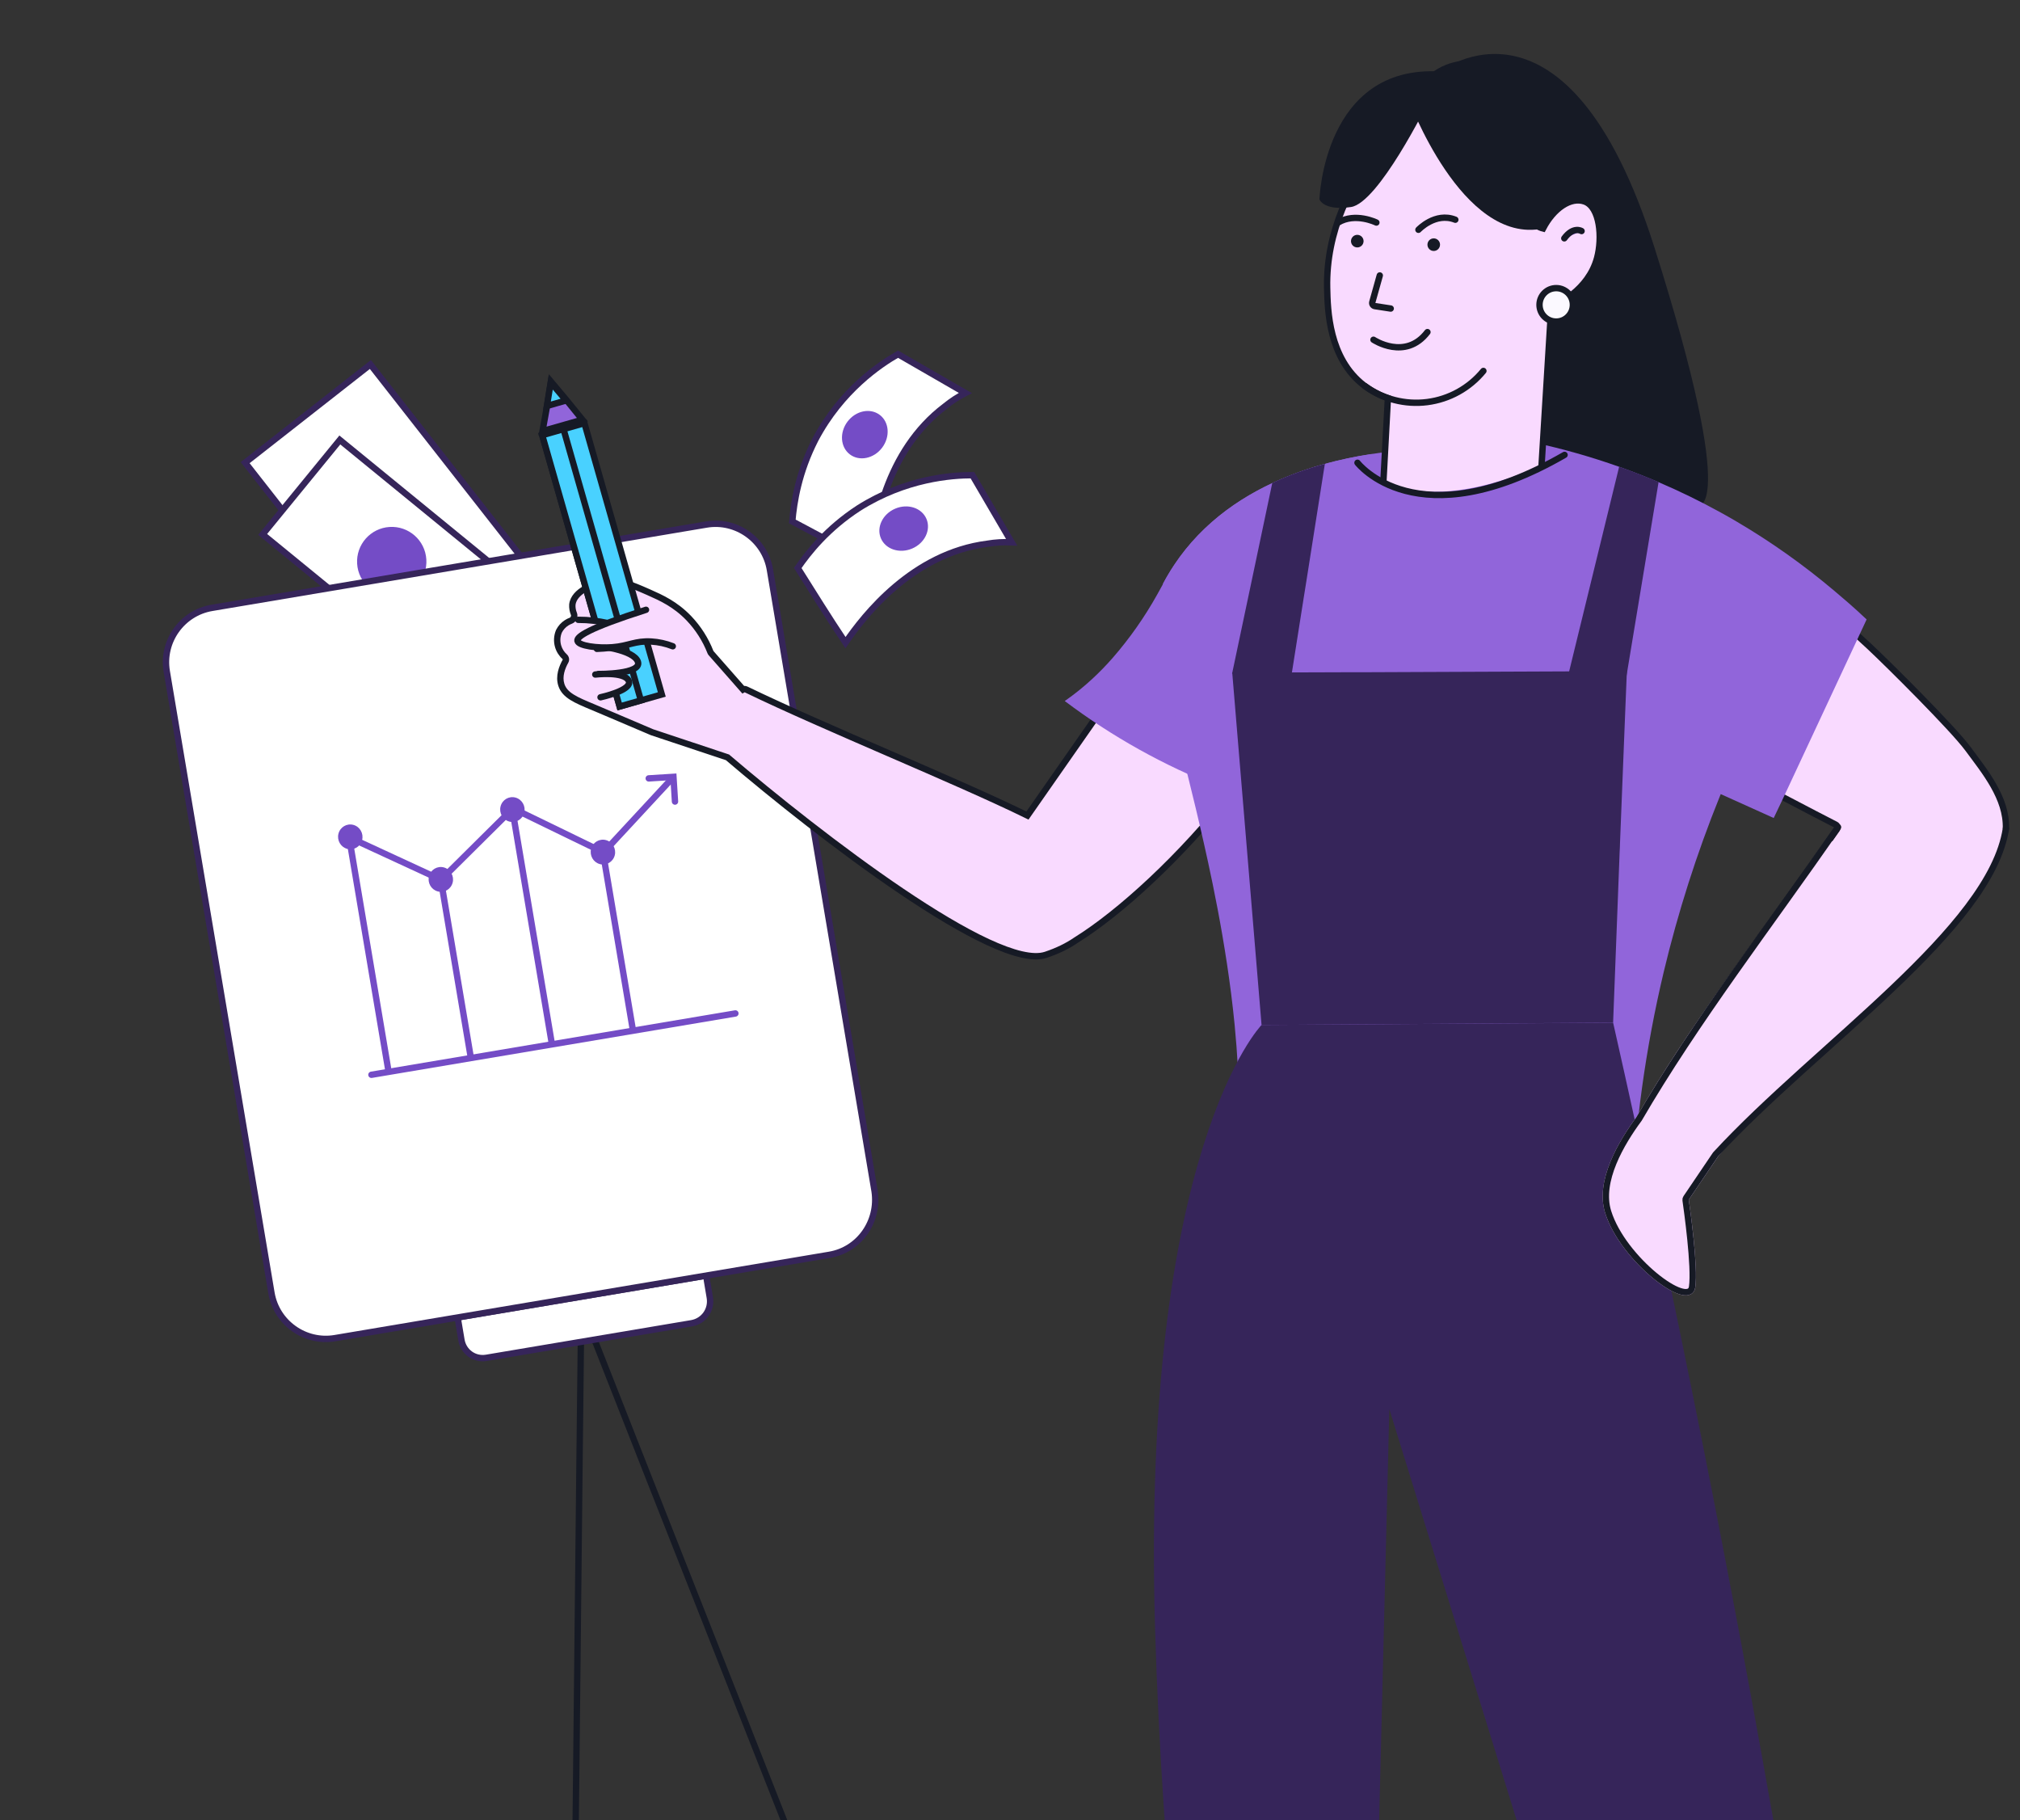<?xml version="1.0" encoding="UTF-8"?> <svg xmlns="http://www.w3.org/2000/svg" width="635" height="572" viewBox="0 0 635 572" fill="none"><rect x="0" y="0" width="635" height="572" fill="#333333" stroke="none"/><g clip-path="url(#clip0_1360_8342)"><path d="M116.432 114.557L77.066 145.407L128.563 211.118L167.929 180.268L116.432 114.557Z" fill="white" stroke="#36255A" stroke-width="2" stroke-miterlimit="10" stroke-linecap="round"></path><path d="M106.829 138.276L82.566 167.961L139.525 214.515L163.788 184.83L106.829 138.276Z" fill="white" stroke="#36255A" stroke-width="2" stroke-miterlimit="10" stroke-linecap="round"></path><path d="M134.022 175.823C133.65 169.815 128.479 165.247 122.472 165.619C116.464 165.991 111.896 171.162 112.268 177.17C112.64 183.177 117.811 187.745 123.819 187.373C129.826 187.001 134.394 181.83 134.022 175.823Z" fill="#744CC6"></path><path d="M180.572 607.385C181.354 541.738 181.944 476.124 182.726 410.478C211.411 483.521 240.221 556.132 268.906 629.175" stroke="#161A25" stroke-width="2" stroke-miterlimit="10" stroke-linecap="round"></path><path d="M217.388 415.887L152.908 426.749C149.07 427.396 145.674 424.811 145.059 421.164L143.863 414.064L221.969 400.906L223.133 407.815C223.779 411.653 221.226 415.24 217.388 415.887Z" fill="white" stroke="#36255A" stroke-width="2" stroke-miterlimit="10" stroke-linecap="round"></path><path d="M260.735 394.377L105.292 420.564C95.889 422.148 86.919 415.765 85.335 406.361L52.424 211.002C50.84 201.599 57.223 192.629 66.626 191.045L222.07 164.859C231.473 163.275 240.442 169.658 242.026 179.061L274.937 374.42C276.33 383.856 270.138 392.793 260.735 394.377Z" fill="white" stroke="#36255A" stroke-width="2" stroke-miterlimit="10" stroke-linecap="round"></path><path d="M249.063 163.87C249.575 157.83 251.02 148.471 256.346 138.093C264.53 122.62 276.695 114.495 282.301 111.314L303.466 123.518C301.144 124.713 299.02 126.101 297.093 127.681C278.189 141.919 274.587 166.29 273.74 176.81C265.321 172.628 257.289 168.248 249.063 163.87Z" fill="white" stroke="#36255A" stroke-width="2" stroke-miterlimit="10" stroke-linecap="round"></path><path d="M277.296 140.714C279.889 137.284 279.557 132.665 276.557 130.397C273.556 128.128 269.021 129.069 266.429 132.499C263.836 135.929 264.167 140.548 267.168 142.816C270.169 145.085 274.703 144.144 277.296 140.714Z" fill="#744CC6"></path><path d="M250.766 178.511C254.204 173.52 260.099 166.108 269.869 159.735C284.647 150.354 299.239 149.328 305.685 149.344L318.017 170.434C315.408 170.322 312.875 170.474 310.418 170.891C286.943 173.886 271.734 193.266 265.783 201.982C260.544 194.178 255.74 186.392 250.766 178.511Z" fill="white" stroke="#36255A" stroke-width="2" stroke-miterlimit="10" stroke-linecap="round"></path><path d="M286.759 172.394C290.711 170.701 292.713 166.525 291.232 163.067C289.75 159.609 285.345 158.179 281.394 159.872C277.442 161.566 275.439 165.742 276.921 169.199C278.403 172.657 282.808 174.087 286.759 172.394Z" fill="#744CC6"></path><ellipse cx="3.892" cy="3.85" rx="3.892" ry="3.85" transform="matrix(0.251 -0.968 0.965 0.263 105.422 265.777)" fill="#744CC6"></ellipse><ellipse cx="3.892" cy="3.85" rx="3.892" ry="3.85" transform="matrix(0.251 -0.968 0.965 0.263 133.883 279.147)" fill="#744CC6"></ellipse><ellipse cx="3.892" cy="3.85" rx="3.892" ry="3.85" transform="matrix(0.251 -0.968 0.965 0.263 156.383 257.192)" fill="#744CC6"></ellipse><ellipse cx="3.892" cy="3.85" rx="3.892" ry="3.85" transform="matrix(0.251 -0.968 0.965 0.263 184.84 270.562)" fill="#744CC6"></ellipse><path d="M110.274 263.398L138.631 276.506L161.247 254.07L189.726 267.898L210.183 245.827" stroke="#744CC6" stroke-width="2" stroke-linecap="round"></path><path d="M116.762 337.792L231.174 318.517" stroke="#744CC6" stroke-width="2" stroke-linecap="round"></path><path d="M203.934 244.641L211.703 244.156L212.189 251.925" stroke="#744CC6" stroke-width="2" stroke-linecap="round"></path><path d="M109.719 262.999L122.044 336.163" stroke="#744CC6" stroke-width="2"></path><path d="M161.062 254.349L173.388 327.513" stroke="#744CC6" stroke-width="2"></path><path d="M138.59 276.513L147.919 331.894" stroke="#744CC6" stroke-width="2"></path><path d="M189.66 268.557L198.99 323.938" stroke="#744CC6" stroke-width="2"></path><path d="M451.351 254.2C497.066 278.9 564.921 227.932 570.149 222.404C572.54 219.879 572.072 218.051 572.072 218.051C571.955 217.601 571.74 217.183 571.441 216.827C571.142 216.472 570.767 216.187 570.344 215.995C569.764 215.746 569.117 215.7 568.507 215.864C571.225 214.21 572.083 210.924 570.942 208.9C569.942 207.17 567.388 206.234 564.823 206.941C568.192 203.916 569.17 200.358 568.007 198.715C567.051 197.409 564.747 197.42 564.203 197.431C562.301 197.476 560.49 198.256 559.149 199.607C559.671 196.343 558.997 195.255 558.367 194.765C554.878 192.143 541.824 202.099 537.455 205.396C537.042 205.712 536.683 205.973 536.368 206.202C537.02 200.5 536.846 194.406 533.814 191.403C533.249 190.848 531.433 189.041 530.053 189.542C528.434 190.119 528.444 193.405 528.042 196.18C527.336 201.087 525.336 204.341 522.043 209.716C521.196 210.89 520.243 211.983 519.195 212.981L518.554 213.111C505.141 215.908 489.207 217.758 486.718 218.051L451.351 254.2Z" fill="#F9DAFF" stroke="#161A25" stroke-width="2" stroke-miterlimit="10" stroke-linecap="round"></path><path d="M559.703 199.835L550.291 207.67" stroke="#161A25" stroke-width="2" stroke-miterlimit="10" stroke-linecap="round"></path><path d="M565.387 206.19C562.852 208.685 560.098 210.946 557.159 212.948C555.757 213.894 551.996 216.332 551.996 216.332" stroke="#161A25" stroke-width="2" stroke-miterlimit="10" stroke-linecap="round"></path><path d="M568.309 215.875C565.914 217.417 563.431 218.82 560.874 220.075C558.613 221.163 556.461 222.11 554.451 222.872" stroke="#161A25" stroke-width="2" stroke-miterlimit="10" stroke-linecap="round"></path><path d="M539.723 203.752L534.799 207.659" stroke="#161A25" stroke-width="2" stroke-miterlimit="10" stroke-linecap="round"></path><path d="M537.809 233.372C536.871 230.365 535.29 227.598 533.177 225.264C531.063 222.93 528.468 221.085 525.57 219.857" stroke="#161A25" stroke-width="2" stroke-miterlimit="10" stroke-linecap="round"></path><path d="M489.967 221.088C489.967 221.088 497.455 252.187 504.977 257.562" stroke="#161A25" stroke-width="2" stroke-miterlimit="10" stroke-linecap="round"></path><path d="M452.693 22.467C452.693 22.467 492.669 -8.817 520.081 77.767C547.492 164.35 533.211 159.055 533.211 159.055L454.443 153.523L452.693 22.467Z" fill="#161A25"></path><path d="M630.578 260.346C630.576 260.422 630.565 260.497 630.545 260.57C622.083 291.639 566.244 328.713 539.316 362.816L530.054 376.499C529.914 376.707 529.855 376.946 529.891 377.193C530.299 380.025 532.855 398.245 531.932 404.482C530.93 411.253 510.245 395.873 505.544 380.906C502.489 371.275 509.73 359.131 515.236 351.686C532.864 321.39 556.095 291.316 577.436 260.64C577.782 260.143 577.609 259.455 577.07 259.179C568.204 254.646 558.919 249.69 552.962 246.634C544.548 242.318 540.138 239.275 539.513 238.834C539.459 238.797 539.405 238.766 539.345 238.738L472.306 208.261L461.229 202.113C460.78 201.863 460.593 201.313 460.797 200.841L473.557 171.394L486.885 140.64C487.094 140.158 487.607 139.909 488.099 140.093C495.021 142.677 543.391 161.658 587.589 203.114C593.785 208.903 613.917 228.941 618.607 235.295C623.936 242.516 630.844 250.82 630.578 260.346Z" fill="#F9DAFF" stroke="#161A25" stroke-width="2" stroke-miterlimit="10" stroke-linecap="round"></path><path fill-rule="evenodd" clip-rule="evenodd" d="M223.523 205.265L233.586 216.71C233.859 216.55 234.201 216.524 234.511 216.674C247.105 222.761 263.446 229.848 279.468 236.796L279.469 236.796C295.713 243.841 311.631 250.745 322.984 256.32L372.143 185.893C372.319 185.64 372.602 185.483 372.909 185.467L417.039 183.083C417.629 183.051 418.119 183.525 418.081 184.115C415.481 224.827 365.977 278.235 338.302 295.449C335.638 297.288 332.427 298.868 328.729 300.096C312.932 305.345 257.393 262.513 228.69 238.023L228.669 238.016L204.989 230.139C199.602 227.827 195.275 225.997 191.884 224.562C189.753 223.661 187.992 222.916 186.57 222.306L186.491 222.273C180.955 219.968 177.524 218.54 176.461 215.233C175.595 212.519 176.696 209.718 177.766 207.807C178.03 207.336 177.9 206.74 177.498 206.379C176.532 205.513 175.819 204.391 175.447 203.134C174.984 201.565 175.081 199.883 175.723 198.378C176.271 197.308 177.092 196.401 178.102 195.749C178.539 195.468 179.004 195.238 179.488 195.064C180.269 194.782 180.736 193.705 180.416 192.938C180.032 192.018 179.86 191.014 179.924 190.001C180.437 185.769 186.546 183.4 190.456 182.838C194.94 182.243 198.305 183.679 203.789 186.083L203.923 186.143C207.804 187.864 212.263 189.841 216.579 194.342C219.5 197.41 221.797 201.018 223.34 204.964C223.383 205.074 223.444 205.176 223.523 205.265Z" fill="#F9DAFF"></path><path d="M233.586 216.71L232.835 217.37L233.379 217.989L234.091 217.573L233.586 216.71ZM223.523 205.265L222.772 205.926L222.772 205.926L223.523 205.265ZM234.511 216.674L234.946 215.773L234.946 215.773L234.511 216.674ZM279.468 236.796L279.07 237.714L279.072 237.714L279.468 236.796ZM279.469 236.796L279.866 235.879L279.865 235.878L279.469 236.796ZM322.984 256.32L322.543 257.217L323.313 257.596L323.804 256.892L322.984 256.32ZM372.143 185.893L371.323 185.32L371.323 185.32L372.143 185.893ZM372.909 185.467L372.855 184.468L372.909 185.467ZM417.039 183.083L417.093 184.081L417.093 184.081L417.039 183.083ZM418.081 184.115L419.079 184.178L419.079 184.178L418.081 184.115ZM338.302 295.449L337.774 294.6L337.754 294.613L337.734 294.626L338.302 295.449ZM328.729 300.096L329.044 301.045L328.729 300.096ZM228.69 238.023L229.339 237.262L229.186 237.132L228.995 237.071L228.69 238.023ZM228.669 238.016L228.353 238.965L228.363 238.969L228.669 238.016ZM204.989 230.139L204.594 231.058L204.633 231.075L204.673 231.088L204.989 230.139ZM191.884 224.562L191.494 225.483L191.494 225.483L191.884 224.562ZM186.57 222.306L186.964 221.387L186.954 221.383L186.57 222.306ZM186.491 222.273L186.875 221.35L186.875 221.35L186.491 222.273ZM176.461 215.233L175.509 215.537L175.509 215.539L176.461 215.233ZM177.766 207.807L178.639 208.296L178.639 208.296L177.766 207.807ZM177.498 206.379L178.165 205.634L178.165 205.634L177.498 206.379ZM175.447 203.134L174.488 203.417L174.488 203.417L175.447 203.134ZM175.723 198.378L174.833 197.922L174.817 197.953L174.803 197.986L175.723 198.378ZM178.102 195.749L177.56 194.909L177.56 194.909L178.102 195.749ZM179.488 195.064L179.827 196.004L179.827 196.004L179.488 195.064ZM180.416 192.938L179.493 193.323L180.416 192.938ZM179.924 190.001L178.931 189.88L178.927 189.909L178.926 189.938L179.924 190.001ZM190.456 182.838L190.325 181.847L190.314 181.848L190.456 182.838ZM203.789 186.083L204.194 185.169L204.19 185.168L203.789 186.083ZM203.923 186.143L203.517 187.057L203.517 187.057L203.923 186.143ZM216.579 194.342L217.303 193.652L217.3 193.649L216.579 194.342ZM223.34 204.964L224.271 204.6L224.271 204.6L223.34 204.964ZM234.337 216.049L224.273 204.605L222.772 205.926L232.835 217.37L234.337 216.049ZM234.946 215.773C234.323 215.472 233.629 215.527 233.082 215.846L234.091 217.573C234.09 217.573 234.088 217.574 234.084 217.575C234.081 217.575 234.079 217.575 234.077 217.574C234.075 217.574 234.074 217.573 234.076 217.574L234.946 215.773ZM279.866 235.879C263.837 228.927 247.518 221.85 234.946 215.773L234.076 217.574C246.693 223.672 263.054 230.768 279.07 237.714L279.866 235.879ZM279.865 235.878L279.864 235.878L279.072 237.714L279.072 237.714L279.865 235.878ZM323.425 255.422C312.045 249.834 296.103 242.92 279.866 235.879L279.071 237.714C295.324 244.763 311.216 251.655 322.543 257.217L323.425 255.422ZM323.804 256.892L372.963 186.465L371.323 185.32L322.164 255.747L323.804 256.892ZM372.963 186.465L372.963 186.465L372.855 184.468C372.24 184.501 371.675 184.816 371.323 185.32L372.963 186.465ZM372.963 186.465L417.093 184.081L416.985 182.084L372.855 184.468L372.963 186.465ZM417.093 184.081C417.098 184.081 417.099 184.082 417.098 184.082C417.097 184.081 417.096 184.081 417.094 184.079C417.092 184.077 417.089 184.073 417.086 184.066C417.085 184.063 417.084 184.059 417.083 184.056C417.083 184.052 417.083 184.051 417.083 184.051L419.079 184.178C419.156 182.964 418.145 182.022 416.985 182.084L417.093 184.081ZM417.083 184.051C415.803 204.094 402.937 227.423 386.808 247.976C370.698 268.504 351.487 286.07 337.774 294.6L338.83 296.298C352.793 287.613 372.17 269.868 388.381 249.211C404.572 228.579 417.759 204.848 419.079 184.178L417.083 184.051ZM329.044 301.045C332.82 299.791 336.118 298.171 338.87 296.272L337.734 294.626C335.157 296.404 332.034 297.944 328.413 299.147L329.044 301.045ZM228.04 238.784C242.408 251.043 263.5 267.899 282.99 281.04C292.731 287.609 302.102 293.27 310.048 296.962C314.021 298.808 317.667 300.176 320.846 300.914C324.004 301.648 326.813 301.786 329.044 301.045L328.413 299.147C326.695 299.718 324.313 299.666 321.298 298.966C318.304 298.271 314.796 296.963 310.891 295.148C303.084 291.521 293.814 285.927 284.108 279.382C264.703 266.298 243.674 249.493 229.339 237.262L228.04 238.784ZM228.363 238.969L228.384 238.975L228.995 237.071L228.975 237.064L228.363 238.969ZM204.673 231.088L228.354 238.965L228.985 237.068L205.305 229.191L204.673 231.088ZM191.494 225.483C194.885 226.918 199.21 228.747 204.594 231.058L205.383 229.221C199.994 226.907 195.665 225.076 192.273 223.641L191.494 225.483ZM186.175 223.225C187.6 223.836 189.364 224.582 191.494 225.483L192.273 223.641C190.142 222.74 188.383 221.996 186.964 221.387L186.175 223.225ZM186.106 223.196L186.185 223.229L186.954 221.383L186.875 221.35L186.106 223.196ZM175.509 215.539C176.137 217.491 177.463 218.841 179.266 219.975C181.035 221.088 183.367 222.056 186.106 223.196L186.875 221.35C184.079 220.186 181.927 219.286 180.331 218.282C178.769 217.299 177.849 216.281 177.413 214.927L175.509 215.539ZM176.894 207.318C175.794 209.281 174.509 212.407 175.509 215.537L177.414 214.929C176.681 212.632 177.598 210.154 178.639 208.296L176.894 207.318ZM176.83 207.124C176.869 207.158 176.893 207.203 176.901 207.245C176.908 207.284 176.901 207.306 176.894 207.318L178.639 208.296C179.156 207.372 178.877 206.273 178.165 205.634L176.83 207.124ZM174.488 203.417C174.912 204.853 175.727 206.134 176.83 207.124L178.165 205.634C177.336 204.891 176.725 203.929 176.406 202.85L174.488 203.417ZM174.803 197.986C174.07 199.704 173.959 201.625 174.488 203.417L176.406 202.85C176.009 201.504 176.092 200.061 176.643 198.77L174.803 197.986ZM177.56 194.909C176.402 195.656 175.462 196.695 174.833 197.922L176.613 198.834C177.081 197.92 177.782 197.146 178.644 196.59L177.56 194.909ZM179.148 194.123C178.593 194.323 178.06 194.586 177.56 194.909L178.644 196.59C179.017 196.349 179.414 196.153 179.827 196.004L179.148 194.123ZM179.493 193.323C179.525 193.399 179.54 193.571 179.448 193.783C179.356 193.995 179.222 194.097 179.148 194.123L179.827 196.004C180.535 195.749 181.025 195.171 181.282 194.582C181.538 193.993 181.627 193.243 181.339 192.553L179.493 193.323ZM178.926 189.938C178.852 191.106 179.051 192.263 179.493 193.323L181.339 192.553C181.014 191.773 180.868 190.922 180.922 190.064L178.926 189.938ZM190.314 181.848C188.259 182.143 185.629 182.91 183.419 184.175C181.241 185.423 179.245 187.293 178.931 189.88L180.916 190.121C181.116 188.476 182.431 187.046 184.413 185.911C186.365 184.793 188.744 184.094 190.599 183.828L190.314 181.848ZM204.19 185.168C198.746 182.78 195.128 181.209 190.325 181.847L190.588 183.829C194.752 183.277 197.863 184.577 203.387 186.999L204.19 185.168ZM204.328 185.229L204.194 185.169L203.384 186.998L203.517 187.057L204.328 185.229ZM217.3 193.649C212.837 188.995 208.217 186.953 204.328 185.229L203.517 187.057C207.391 188.775 211.688 190.686 215.857 195.034L217.3 193.649ZM224.271 204.6C222.681 200.533 220.314 196.814 217.303 193.652L215.854 195.031C218.687 198.005 220.912 201.503 222.408 205.328L224.271 204.6ZM224.273 204.605C224.274 204.606 224.273 204.604 224.271 204.6L222.408 205.328C222.493 205.544 222.615 205.747 222.772 205.926L224.273 204.605Z" fill="#161A25"></path><path d="M208.045 218.263L183.715 132.995L170.459 136.777L194.789 222.046L208.045 218.263Z" fill="#49D1FF" stroke="#161A25" stroke-width="2" stroke-miterlimit="10"></path><path d="M201.471 220.137L177.141 134.868L170.453 136.776L194.783 222.045L201.471 220.137Z" fill="#49D1FF" stroke="#161A25" stroke-width="2" stroke-miterlimit="10"></path><path d="M183.083 131.91L170.545 135.487L172.013 127.359L173.19 119.926L177.999 125.651L183.083 131.91Z" fill="#9165DA" stroke="#161A25" stroke-width="2" stroke-miterlimit="10"></path><path d="M177.97 125.862L171.921 127.588L173.13 120.146L177.97 125.862Z" fill="#49D1FF" stroke="#161A25" stroke-width="2" stroke-miterlimit="10"></path><path d="M188.168 211.831C188.168 211.831 201.8 211.956 200.541 208.025C199.282 204.094 187.501 202.96 187.501 202.96" fill="#F9DAFF"></path><path d="M188.168 211.831C188.168 211.831 201.8 211.956 200.541 208.025C199.282 204.094 187.501 202.96 187.501 202.96" stroke="#161A25" stroke-width="2" stroke-miterlimit="10" stroke-linecap="round"></path><path d="M187.633 203.926C187.633 203.926 201.261 203.561 199.913 199.66C199.243 197.822 192.067 195.71 186.685 195.088C185.053 194.894 183.41 194.799 181.766 194.803" fill="#F9DAFF"></path><path d="M187.633 203.926C187.633 203.926 201.261 203.561 199.913 199.66C199.243 197.822 192.067 195.71 186.685 195.088C185.053 194.894 183.41 194.799 181.766 194.803" stroke="#161A25" stroke-width="2" stroke-miterlimit="10" stroke-linecap="round"></path><path d="M188.776 219.149C188.776 219.149 199.08 216.933 197.625 213.927C196.17 210.92 187.129 211.995 187.129 211.995" fill="#F9DAFF"></path><path d="M188.776 219.149C188.776 219.149 199.08 216.933 197.625 213.927C196.17 210.92 187.129 211.995 187.129 211.995" stroke="#161A25" stroke-width="2" stroke-miterlimit="10" stroke-linecap="round"></path><path d="M203.076 191.652C184.849 197.468 181.281 200.091 181.522 201.406C181.845 203.003 187.902 203.775 192.501 203.419C197.571 203.028 199.68 201.345 204.694 201.623C207.026 201.756 209.322 202.26 211.495 203.118" fill="#F9DAFF"></path><path d="M203.076 191.652C184.849 197.468 181.281 200.091 181.522 201.406C181.845 203.003 187.902 203.775 192.501 203.419C197.571 203.028 199.68 201.345 204.694 201.623C207.026 201.756 209.322 202.26 211.495 203.118" stroke="#161A25" stroke-width="2" stroke-miterlimit="10" stroke-linecap="round"></path><path d="M586.785 194.688L560.352 251.272L557.58 257.093L469.542 217.376V171.141L482.161 139.084C491.252 141.044 500.209 143.588 508.974 146.701C511.148 147.484 513.441 148.322 515.702 149.214C517.615 149.965 519.485 150.738 521.332 151.521C528.036 154.383 534.592 157.582 540.972 161.108C542.661 162.036 544.306 162.972 545.907 163.915C556.737 170.289 567.008 177.57 576.612 185.678C578.101 186.929 579.525 188.17 580.959 189.389C583.014 191.162 584.948 192.958 586.785 194.688Z" fill="#9165DA"></path><path d="M450.117 141.315L449.889 143.404L437.031 260.326C399.91 256.621 364.517 242.785 334.711 220.325C337.769 218.2 340.675 215.862 343.406 213.329C345.634 211.265 347.752 209.085 349.753 206.8C355.117 200.645 359.824 193.945 363.796 186.811C364.35 185.842 364.883 184.852 365.448 183.829C365.578 183.59 365.589 183.568 365.665 183.405C366.404 182.001 367.187 180.652 368.013 179.335C383.697 154.101 412.065 145.603 431.053 142.719C437.357 141.713 443.734 141.243 450.117 141.315Z" fill="#9165DA"></path><path d="M566.227 198.465C546.549 231.788 531.975 267.876 522.99 305.527C517.307 329.451 513.926 353.864 512.893 378.433L388.845 376.997C390.124 358.713 389.88 340.354 388.117 322.111C385.563 295.995 379.965 271.588 377.302 260.021C373.368 242.926 370.966 235.94 368.607 220.304C366.795 208.077 365.796 195.743 365.618 183.383C373.879 167.801 386.737 157.975 399.953 151.827C405.278 149.345 410.805 147.324 416.474 145.788C421.234 144.476 426.069 143.451 430.952 142.719C435.299 142.784 439.897 142.958 444.809 143.165C446.635 143.241 448.342 143.317 449.896 143.415C452.668 143.579 454.994 143.742 456.678 143.883C474.253 152.588 494.35 146.419 494.35 146.419C498.422 149.618 502.553 152.817 506.741 156.016C510.806 159.128 514.925 162.233 519.099 165.331C528.939 172.636 539.116 179.919 549.63 187.181C555.187 191.025 560.72 194.787 566.227 198.465Z" fill="#9165DA"></path><path d="M417.199 90.4C417.351 97.462 417.667 112.588 428.818 121.151C431.078 122.877 433.604 124.222 436.296 125.134L433.981 168.072C434.655 168.943 445.013 181.837 461.468 180.249C474.729 178.954 482.119 169.204 483.293 167.604L487.641 96.483C489.347 95.754 499.303 91.325 502.053 81.075C503.76 74.709 502.977 65.047 498.108 63.327C493.76 61.782 488.326 65.504 485.065 71.815C473.772 68.942 455.262 24.676 455.262 24.676C448.545 29.802 416.482 54.927 417.199 90.4Z" fill="#F9DAFF" stroke="#161A25" stroke-width="2" stroke-miterlimit="10" stroke-linecap="round"></path><path d="M497.18 72.62C497.18 72.62 494.636 70.999 491.745 74.905L497.18 72.62Z" fill="#9165DA"></path><path d="M497.18 72.62C497.18 72.62 494.636 70.999 491.745 74.905" stroke="#161A25" stroke-width="2" stroke-miterlimit="10" stroke-linecap="round"></path><path d="M466.316 116.581C461.89 121.987 455.564 125.491 448.638 126.372C441.711 127.254 434.711 125.447 429.074 121.322" stroke="#161A25" stroke-width="2" stroke-miterlimit="10" stroke-linecap="round"></path><path d="M450.705 78.877C449.613 78.877 448.727 77.99 448.727 76.896C448.727 75.802 449.613 74.916 450.705 74.916C451.798 74.916 452.684 75.802 452.684 76.896C452.684 77.99 451.798 78.877 450.705 78.877Z" fill="#161A25"></path><path d="M426.67 77.767C425.578 77.767 424.692 76.881 424.692 75.787C424.692 74.693 425.578 73.807 426.67 73.807C427.763 73.807 428.648 74.693 428.648 75.787C428.648 76.881 427.763 77.767 426.67 77.767Z" fill="#161A25"></path><path d="M505.602 185.505L470.538 192.882L421.128 185.82L426.693 145.439C426.693 145.439 430.606 151.021 440.823 153.459C442.805 153.933 444.822 154.25 446.855 154.405C456.115 155.189 469.049 153.382 486.624 145.428C488.309 144.677 490.048 143.85 491.82 142.969L492.352 142.708C496.794 156.977 501.211 171.243 505.602 185.505Z" fill="#9165DA"></path><path d="M445.892 72.215C445.892 72.215 451.2 66.55 457.49 69.055" stroke="#161A25" stroke-width="2" stroke-miterlimit="10" stroke-linecap="round"></path><path d="M432.672 69.943C432.672 69.943 426.064 66.68 420.651 69.943" stroke="#161A25" stroke-width="2" stroke-miterlimit="10" stroke-linecap="round"></path><path d="M431.76 106.778C431.76 106.778 441.77 113.47 448.727 104.373" stroke="#161A25" stroke-width="2" stroke-miterlimit="10" stroke-linecap="round"></path><path d="M433.745 86.571L431.397 94.951C431.236 95.529 431.615 96.118 432.208 96.209L437.18 96.973" stroke="#161A25" stroke-width="2" stroke-miterlimit="10" stroke-linecap="round"></path><path d="M442.665 30.89C442.665 30.89 459.501 77.114 485.054 71.815L503.434 49.91C503.434 49.91 465.99 -4.247 442.665 30.89Z" fill="#161A25"></path><path d="M448.728 32.576C448.728 32.576 433.327 63.795 424.686 65.068C416.045 66.341 414.773 62.663 414.773 62.663C414.773 62.663 416.078 20.302 452.695 22.467L448.728 32.576Z" fill="#161A25"></path><path d="M396.583 322.133C396.583 322.133 358.65 360.947 363.106 511.905C367.563 662.863 396.583 803.038 396.583 803.038H427.82L436.744 442.862L548.313 803.038H592.941C583.833 733.687 572.964 662.163 560.335 588.467C544.205 495.344 526.26 406.301 507.098 321.425L396.583 322.133Z" fill="#36255A"></path><path d="M511.418 210.934C511.255 215.037 511.081 219.128 510.918 223.23L510.69 228.932C510.197 240.982 509.719 253.035 509.255 265.091C509.255 265.973 509.19 266.865 509.146 267.747C509.081 269.651 509.005 271.555 508.929 273.448C508.299 289.444 507.686 305.433 507.092 321.414L396.577 322.132L388.914 230.097L388.327 223.024L387.36 211.413L406.119 211.337L422.206 211.283H427.716L511.418 210.934Z" fill="#36255A"></path><path d="M416.48 145.776L410.633 182.86L409.763 188.3L406.133 211.293L405.922 211.719H387.312L392.047 189.291L393.427 182.762L399.949 151.782C405.278 149.311 410.809 147.301 416.48 145.776Z" fill="#36255A"></path><path d="M489.2 101.064C486.3 101.064 483.95 98.711 483.95 95.808C483.95 92.906 486.3 90.553 489.2 90.553C492.099 90.553 494.449 92.906 494.449 95.808C494.449 98.711 492.099 101.064 489.2 101.064Z" fill="#FBF9FF" stroke="#161A25" stroke-width="2" stroke-miterlimit="10" stroke-linecap="round"></path><path d="M426.734 145.439C426.734 145.439 445.374 169.803 491.828 142.969" stroke="#161A25" stroke-width="2" stroke-miterlimit="10" stroke-linecap="round"></path><path d="M521.391 151.5L510.522 217.137H491.773C497.512 193.64 503.25 170.154 508.989 146.68C511.163 147.463 513.456 148.301 515.717 149.193C517.673 149.944 519.543 150.717 521.391 151.5Z" fill="#36255A"></path><path d="M539.314 362.816C564.208 332.275 623.322 292.909 629.267 262.136C629.389 261.503 628.862 260.957 628.22 261.011L574.57 265.487C574.272 265.512 574 265.67 573.83 265.915C552.417 296.734 532.967 321.209 515.233 351.686C509.728 359.131 502.486 371.275 505.541 380.906C510.243 395.873 530.928 411.254 531.929 404.483C532.852 398.245 530.297 380.026 529.888 377.194C529.852 376.946 529.912 376.707 530.052 376.5L539.314 362.816Z" fill="#F9DAFF" stroke="#F9DAFF" stroke-width="2" stroke-miterlimit="10" stroke-linecap="round"></path><path d="M630.566 260.461C625.713 291.926 570.931 328.52 539.358 362.762C539.324 362.798 539.294 362.837 539.266 362.878L530.046 376.5C529.906 376.707 529.846 376.946 529.882 377.194C530.291 380.026 532.847 398.245 531.924 404.483C530.922 411.253 510.237 395.873 505.536 380.906C502.48 371.275 509.722 359.131 515.227 351.686C533.036 321.08 556.283 290.964 577.802 259.961" stroke="#161A25" stroke-width="2" stroke-miterlimit="10" stroke-linecap="round"></path></g><defs><clipPath id="clip0_1360_8342"><rect width="634" height="572" fill="white" transform="translate(0.5)"></rect></clipPath></defs></svg> 